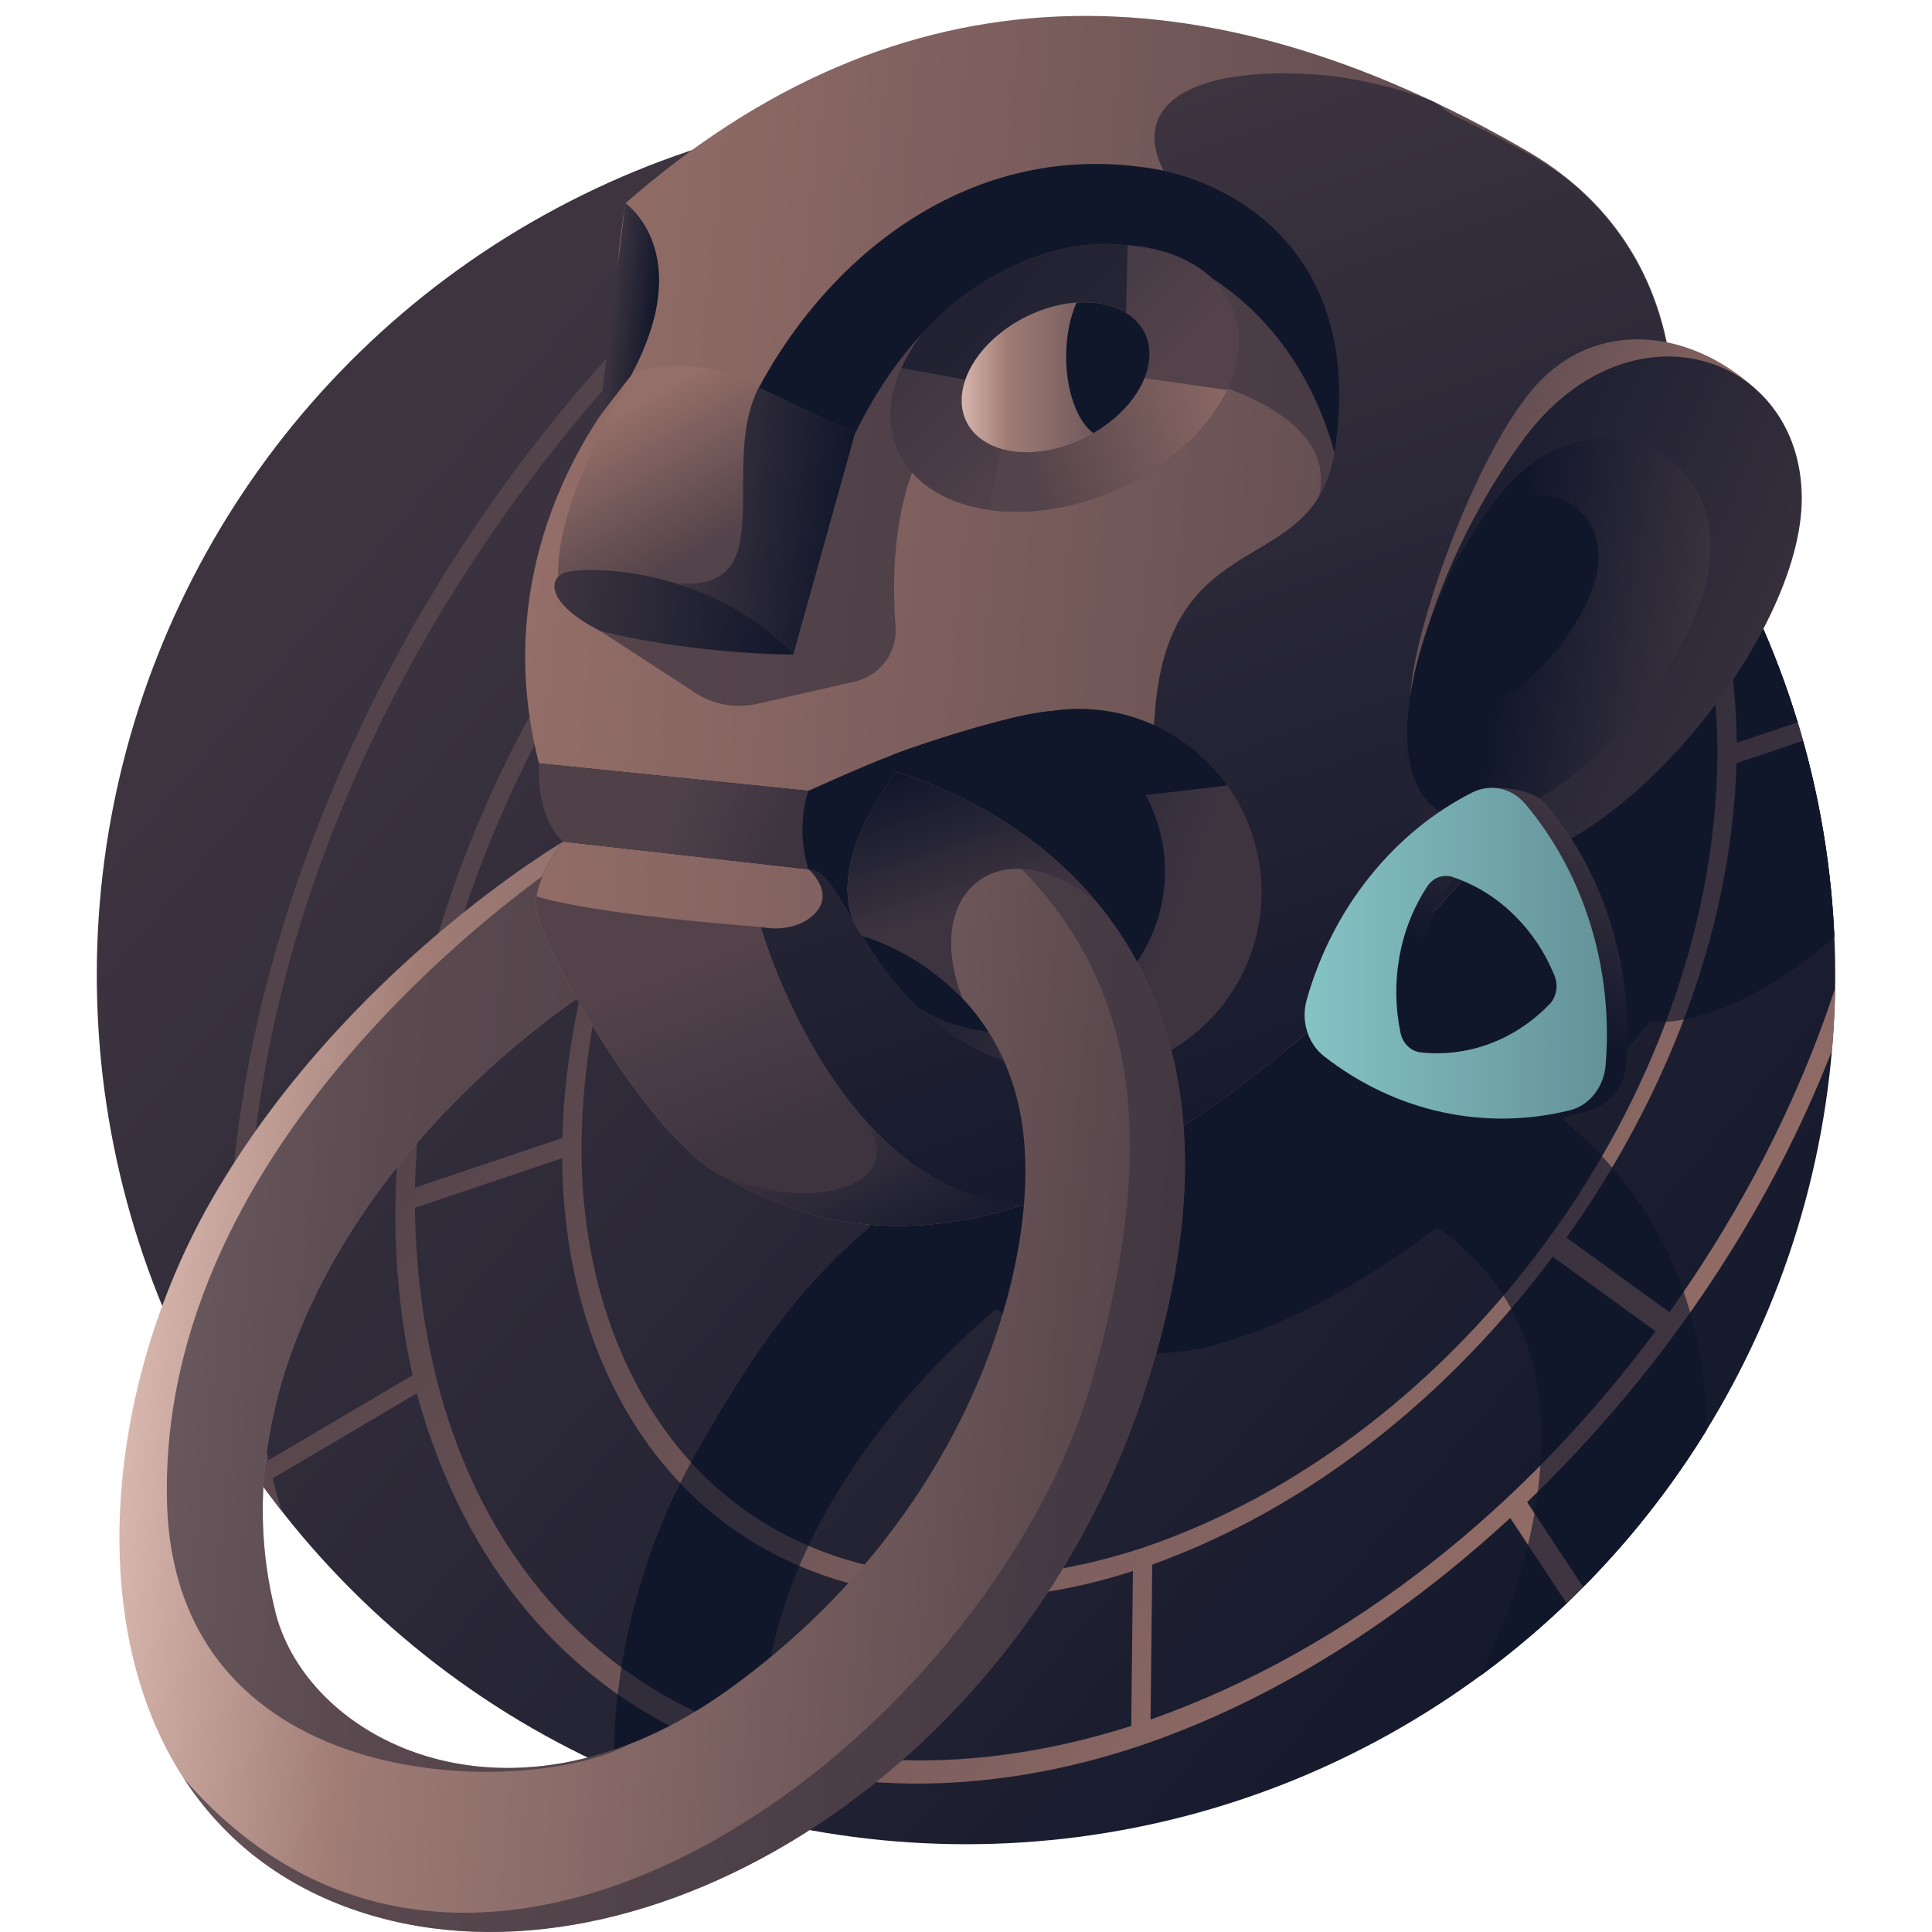 <svg id="Layer_1" data-name="Layer 1" xmlns="http://www.w3.org/2000/svg" xmlns:xlink="http://www.w3.org/1999/xlink" viewBox="0 0 208 208">
  <defs>
    <linearGradient id="linear-gradient" x1="42.08" y1="52.8" x2="187.51" y2="175.34" gradientUnits="userSpaceOnUse">
      <stop offset="0" stop-color="#3d3440"/>
      <stop offset="1" stop-color="#11172b"/>
    </linearGradient>
    <linearGradient id="linear-gradient-2" x1="185.2" y1="149.11" x2="80.47" y2="69.42" gradientUnits="userSpaceOnUse">
      <stop offset="0" stop-color="#946e68"/>
      <stop offset="1" stop-color="#53434a"/>
    </linearGradient>
    <linearGradient id="linear-gradient-3" x1="52.99" y1="67.03" x2="173.76" y2="67.03" gradientTransform="rotate(5.95 107.337 105.168)" gradientUnits="userSpaceOnUse">
      <stop offset="0" stop-color="#946e68"/>
      <stop offset="1" stop-color="#53434a"/>
    </linearGradient>
    <linearGradient id="linear-gradient-4" x1="68.04" y1="43.85" x2="77.98" y2="57.73" xlink:href="#linear-gradient-3"/>
    <linearGradient id="linear-gradient-5" x1="100.7" y1="118.11" x2="90.86" y2="98.86" gradientTransform="rotate(5.95 107.337 105.168)" gradientUnits="userSpaceOnUse">
      <stop offset="0" stop-color="#3d3440"/>
      <stop offset="1" stop-color="#53424a"/>
    </linearGradient>
    <linearGradient id="linear-gradient-6" x1="97.72" y1="116.46" x2="106.17" y2="134.65" xlink:href="#linear-gradient"/>
    <linearGradient id="linear-gradient-7" x1="102.97" y1="14.74" x2="154.42" y2="125.45" gradientTransform="rotate(5.95 107.337 105.168)" xlink:href="#linear-gradient"/>
    <linearGradient id="linear-gradient-8" x1="182.84" y1="57.51" x2="142.23" y2="44.69" xlink:href="#linear-gradient-3"/>
    <linearGradient id="linear-gradient-9" x1="58.5" y1="38.06" x2="63.46" y2="38.06" gradientTransform="rotate(5.95 107.337 105.168)" xlink:href="#linear-gradient"/>
    <linearGradient id="linear-gradient-10" x1="125.89" y1="97.89" x2="93.19" y2="89.82" gradientTransform="rotate(5.95 107.337 105.168)" xlink:href="#linear-gradient"/>
    <linearGradient id="linear-gradient-11" x1="96.08" y1="31.04" x2="113.19" y2="44.48" xlink:href="#linear-gradient-5"/>
    <linearGradient id="linear-gradient-12" x1="130.82" y1="42.55" x2="106.26" y2="53.23" xlink:href="#linear-gradient-3"/>
    <linearGradient id="linear-gradient-13" x1="103.53" y1="40.62" x2="123.74" y2="40.62" gradientUnits="userSpaceOnUse">
      <stop offset="0" stop-color="#d7b6ad"/>
      <stop offset=".24" stop-color="#a07c75"/>
      <stop offset="1" stop-color="#53434a"/>
    </linearGradient>
    <linearGradient id="linear-gradient-14" x1="68.91" y1="58.83" x2="86.07" y2="58.83" gradientTransform="rotate(5.95 107.337 105.168)" xlink:href="#linear-gradient"/>
    <linearGradient id="linear-gradient-15" x1="193.72" y1="68.2" x2="136.99" y2="50.29" gradientTransform="rotate(5.95 107.337 105.168)" xlink:href="#linear-gradient"/>
    <linearGradient id="linear-gradient-16" x1="180.63" y1="62.71" x2="157.82" y2="61.68" gradientTransform="rotate(5.95 107.337 105.168)" xlink:href="#linear-gradient"/>
    <linearGradient id="linear-gradient-17" x1="19.27" y1="148.86" x2="129.87" y2="148.86" gradientTransform="rotate(5.95 107.337 105.168)" xlink:href="#linear-gradient-13"/>
    <linearGradient id="linear-gradient-18" x1="103.95" y1="97.83" x2="97.6" y2="83.58" gradientTransform="rotate(5.95 107.337 105.168)" xlink:href="#linear-gradient"/>
    <linearGradient id="linear-gradient-19" x1="55.57" y1="69.66" x2="81.93" y2="69.66" gradientTransform="rotate(5.95 107.337 105.168)" xlink:href="#linear-gradient"/>
    <linearGradient id="linear-gradient-20" x1="82.87" y1="94.06" x2="69.97" y2="90.88" gradientTransform="rotate(5.95 107.337 105.168)" gradientUnits="userSpaceOnUse">
      <stop offset="0" stop-color="#3d3440"/>
      <stop offset="1" stop-color="#504149"/>
    </linearGradient>
    <linearGradient id="linear-gradient-21" x1="170.63" y1="89.23" x2="161.55" y2="105.96" xlink:href="#linear-gradient"/>
    <linearGradient id="linear-gradient-22" x1="140.46" y1="102.62" x2="173" y2="102.62" gradientUnits="userSpaceOnUse">
      <stop offset="0" stop-color="#85c3c5"/>
      <stop offset="1" stop-color="#649299"/>
    </linearGradient>
    <clipPath id="clippath">
      <circle cx="104" cy="104.97" r="93.58" fill="none"/>
    </clipPath>
    <style>
      .cls-2{opacity:.65}.cls-2,.cls-3{fill:#11172b}.cls-27{fill:#3d3440;opacity:.7}
    </style>
  </defs>
  <g clip-path="url(#clippath)">
    <circle cx="104" cy="104.97" r="93.58" fill="url(#linear-gradient)"/>
    <path class="cls-3" d="M168.17 120.45c3.4-3.37 6.54-6.86 9.44-10.43 12.36.82 32.11-17.4 33.18-30.29.63-7.65-4.42-13.36-11.02-14.61 3.43-18.36-1.09-34.24-14.76-41.81-4.63-2.57-9.69 3.85-14.23 2.01-19.01-5.55-27.32 11.27-27.32 11.27s24.77 5.55 21.75 24.78c-2.16 13.72-19.39 10.15-20.71 31.03-1.32 20.88-34.08 16.58-34.08 16.58s3.14 3.46-1.11 5.35c-4.25 1.89-21.32 5.7-21.32 5.7s2.1 4.71 5.74 12c-7.44 6.37-12.1 12.67-18.61 24.09-14.98 26.27-12.99 64.8 18.46 75.25 31.45 10.45 73.54-13.34 86.39-54.21 8.92-28.39.88-46.35-11.81-56.7Zm-33.25 87.67c-23.53 16.48-46.73 5.69-51-8.11-6.85-22.12 5.73-44.14 23.33-59.09 5.31 3.9 12.57 6.07 22.48 4.15.02 0 .04 0 .06-.01 7.06-1.79 15.34-5.68 24.91-12.91 4.7 3.23 9.94 8.93 11.03 18.56 1.65 14.68-5.91 39.98-30.81 57.42Z"/>
    <path d="M222.71 61.47c-1.47-23.94-11.9-47.41-33.29-59.82-22.09-12.69-48.94-10.25-71.76-.84-41.53 17.27-74.09 56.23-87.19 98.87-4.33 14.08-6.53 28.8-5.7 43.54 1.48 23.92 11.9 47.46 33.29 59.82 19.69 11.31 43.36 10.62 64.38 3.6 2.49-.84 4.95-1.76 7.38-2.77 42.5-17.67 75.84-58.18 88.19-102.18 3.67-13.07 5.47-26.65 4.7-40.23Zm-149.9-27.9c2.73 3.81 5.47 7.61 8.2 11.42C58.88 67.19 43 97.87 42.57 129.66c-.08 6.17.51 12.36 1.84 18.4l-15.51 9.15c-1.09-4.88-1.76-9.85-2.06-14.84-2.32-40.48 17.83-80.7 45.96-108.79Zm51.06 151.56.18-16.68c17.34-6.28 32.15-18.45 43.11-33.15 3.69 2.67 7.39 5.34 11.08 8.02-13.79 18.52-32.44 34.05-54.38 41.81Zm-79.22-55.09 15.87-5.34c.09 15.77 5.97 31.79 19.6 40.73 12.4 8.04 28.12 8.18 41.85 3.71l-.18 16.68c-40.9 13.01-76.33-8.79-77.13-55.78Zm23.11-66.63c3.69 2.67 7.39 5.34 11.08 8.02-10.55 14.84-17.81 32.74-18.3 51.09l-15.87 5.34c.6-23.29 9.78-45.58 23.08-64.45Zm117.13 18.36c-.49 36.21-27.53 73.26-61.85 84.86-16.75 5.52-32.73 3.76-43.9-4.82-10.52-8.08-16.73-22.33-16.53-38.89.54-36.45 27.49-72.97 61.85-84.86 16.03-5.35 31.79-3.87 42.88 4.03 11.26 8.02 17.73 22.64 17.56 39.68Zm-5.16 59.5c-3.69-2.67-7.39-5.34-11.08-8.02 10.57-14.9 17.75-32.69 18.3-51.09l15.87-5.34c-.59 23.23-9.74 45.67-23.08 64.45Zm7.24-61.29c-.08-14.8-5.19-29.88-17.3-39.12 3.78-5.19 7.56-10.37 11.34-15.56 15.34 11.59 21.77 30.65 21.82 49.34l-15.87 5.34Zm-18.76-40.17c-12.81-8.86-29.43-8.78-43.73-3.94-17.76 6.1-33.02 18.54-44.15 33.51-3.69-2.67-7.39-5.34-11.08-8.02 14.01-18.81 33.04-34.55 55.42-42.18 18.06-6.06 38.74-6.11 54.9 5.06-3.78 5.19-7.56 10.38-11.34 15.56Zm-38.52 161.93c-22.35 9.24-48.6 11.59-70.26-.82-15.54-8.95-25.82-24.52-30.07-41.76l15.51-9.15c10.36 37.86 44.78 49.02 77.87 37.94 14.84-5.03 28.37-13.93 39.85-24.53 2.6 3.94 5.2 7.87 7.8 11.81-11.96 11.03-25.63 20.27-40.69 26.52Zm42.51-28.21c-2.6-3.94-5.2-7.87-7.79-11.81 23.27-22.35 40.07-53.95 40.51-86.69.32-22.52-8.36-41.49-23.15-52.17C166.98 12.19 146.09 9.8 124.69 17c-15.77 5.32-29.94 14.75-41.89 26.24-2.74-3.81-5.47-7.61-8.2-11.42 12.55-12.07 27.07-22.21 43.2-28.88 2.38-.98 4.79-1.89 7.23-2.71 20.5-6.9 43.85-7.58 63.03 3.53 20.9 12.19 31.18 35.08 32.59 58.57 2.3 41.67-18.89 82.89-48.44 111.2Z" fill="url(#linear-gradient-2)"/>
    <path class="cls-2" d="M168.17 120.45c3.4-3.37 6.54-6.86 9.44-10.43 12.36.82 32.11-17.4 33.18-30.29.63-7.65-4.42-13.36-11.02-14.61 3.43-18.36-1.09-34.24-14.76-41.81-4.63-2.57-9.69 3.85-14.23 2.01-19.01-5.55-27.32 11.27-27.32 11.27s24.77 5.55 21.75 24.78c-2.16 13.72-19.39 10.15-20.71 31.03-1.32 20.88-34.08 16.58-34.08 16.58s3.14 3.46-1.11 5.35c-4.25 1.89-21.32 5.7-21.32 5.7s2.1 4.71 5.74 12c-7.44 6.37-12.1 12.67-18.61 24.09-14.98 26.27-12.99 64.8 18.46 75.25 31.45 10.45 73.54-13.34 86.39-54.21 8.92-28.39.88-46.35-11.81-56.7Zm-33.25 87.67c-23.53 16.48-46.73 5.69-51-8.11-6.85-22.12 5.73-44.14 23.33-59.09 5.31 3.9 12.57 6.07 22.48 4.15.02 0 .04 0 .06-.01 7.06-1.79 15.34-5.68 24.91-12.91 4.7 3.23 9.94 8.93 11.03 18.56 1.65 14.68-5.91 39.98-30.81 57.42Z"/>
  </g>
  <path d="M133.53 116.92c-30.91 23.26-48.68 13.84-56.55 9.21-7.87-4.63-19.75-25.68-19.29-29.19s2.99-6.35 2.99-6.35l.58-7.37-3.24-1.06c-6.38-24.69 9.94-41.75 9.94-41.75s-3.08-4.16-.61-18.54c29.58-25.9 62.24-25.81 97.03-5.63 30.13 17.47 15.84 65.54-30.84 100.67Z" fill="url(#linear-gradient-3)"/>
  <path class="cls-27" d="m137.65 17.83-20.31 5-19.04 4.64-16.61 14.26-17.07 26.2 10.4 6.77a8.723 8.723 0 0 0 6.52 1.07l10.48-2.39c2.74-.63 4.62-3.15 4.4-5.96-.64-8.3 0-24.79 14.57-28.57 3.72-.2 6.99.14 9.31.32 5.96.46 24.19 4.14 21.68 14.36-2.51 10.23 11.14-4.9 11.14-4.9l-15.46-30.81Z"/>
  <path d="M60.31 63.79c-1.79-8.06 7.63-23.36 7.63-23.36s5.42-3.12 13.74 1.31l10.37 4.93-6.81 21.46-17.13-1.78-7.81-2.55Z" fill="url(#linear-gradient-4)"/>
  <path d="M133.53 116.92c-30.91 23.26-48.68 13.84-56.55 9.21-7.87-4.63-19.75-25.68-19.29-29.19l.05-.46s4.59 1.79 24.21 3.33c8.87.7 51.59 17.11 51.59 17.11Z" fill="url(#linear-gradient-5)"/>
  <path d="M76.97 126.13c7.18 4.22 22.6 12.42 48.7-3.81l-1.93-3.04H92.05c7.7 8.44-5.18 11.87-15.08 6.85Z" fill="url(#linear-gradient-6)"/>
  <path class="cls-3" d="M125.28 18.37c-20.04-3.91-35.74 8.73-43.59 23.37l10.37 4.93c8.3-16.95 21.02-20.9 28.23-20.39 7.21.51 19.07 6.81 23.39 22.47l14.26-28.79-32.65-1.58Z"/>
  <path d="M170.14 20.48a32.55 32.55 0 0 0-5.51-3.86c-2.62-1.46-5.22-2.81-7.81-4.04-1.54-.73-1.52-1.31-3.12-1.9-3.08-1.15-7.79-2.29-11.11-2.58-13.87-1.19-21.05 2.98-17.32 10.27 10.26 2.36 21.49 11.14 18.39 30.37-2.21 13.72-17.94 7.35-19.34 28.24-1.4 20.89-37.28 16.6-37.28 16.6s3 2.58.57 4.89c-2.23 2.12-5.68 1.35-5.68 1.35s7.86 27.79 27.39 29.82c2.19-.54 4.5-1.29 6.92-2.27 5.23-2.34 10.97-5.71 17.26-10.44 43.33-32.61 58.72-76.36 36.61-96.44Z" fill="url(#linear-gradient-7)"/>
  <path d="M189.42 42.27c-6.93-6.65-16.77-8.01-23.4-1.47-6.63 6.54-13.82 26.63-14.16 33.94S177 62.27 177 62.27l12.42-20Z" fill="url(#linear-gradient-8)"/>
  <path d="M67.94 40.42c7.13-13.25-.61-18.54-.61-18.54l-2.82 23 3.42-4.46Z" fill="url(#linear-gradient-9)"/>
  <path d="M134.85 102.17c3.38-10.35-2.27-21.49-12.62-24.87-3-.98-6.06-1.18-8.98-.75-3.7.27-12.2 2.87-17.14 4.72-2.95 1.1-9.08 3.87-9.08 3.87l-29.02-2.96 3.24 1.06-.58 7.37 26.38 2.98c4.51-.12 6.39 17.57 24.5 21.63 9.89 2.36 20.09-3.21 23.3-13.05Z" fill="url(#linear-gradient-10)"/>
  <path class="cls-3" d="M122.23 77.29c-3-.98-6.06-1.18-8.98-.75-1.39.1-3.47.54-5.78 1.14L117.55 85l5.8.6 8.78-1.03c-2.36-3.3-5.74-5.92-9.89-7.28Z"/>
  <path class="cls-3" d="M124.56 99.2c2.97-9.1-1.99-18.88-11.09-21.86-.71-.23-1.43-.4-2.14-.54-4.19.76-10.95 2.86-15.17 4.43a17.24 17.24 0 0 0-4.55 7.19c-1.06 3.26-1.1 6.6-.3 9.69 1.74 2.97 3.96 6.9 7.53 10.33 1.19.75 2.47 1.38 3.86 1.83 9.1 2.97 18.88-1.99 21.86-11.09Z"/>
  <path d="M133.05 39.42c-1.96 7.91-11.8 14.9-21.98 15.62s-16.84-5.11-14.88-13.02c1.96-7.91 11.8-14.9 21.98-15.62s16.84 5.11 14.88 13.02Z" fill="url(#linear-gradient-11)"/>
  <path d="m132.11 41.98-9.6-1.36-14.41 6.3-1.66 7.96c1.44.21 2.98.28 4.63.16 9.06-.64 17.84-6.26 21.05-13.06Z" fill="url(#linear-gradient-12)"/>
  <path class="cls-2" d="M121.4 26.3c-1.29-.18-2.67-.3-3.89-.21-9.13.64-17.33 6.65-20.47 13.53l9.86 1.79 14.24-3.78.26-11.32Z"/>
  <path d="M123.65 39.2c-.77 4.39-5.87 8.58-11.4 9.36-5.53.78-9.39-2.15-8.62-6.54s5.87-8.58 11.4-9.36c5.53-.78 9.39 2.15 8.62 6.54Z" fill="url(#linear-gradient-13)"/>
  <path class="cls-3" d="M123.65 39.21c.73-4.16-2.69-7-7.75-6.63-.69 1.55-1.12 3.58-1.12 5.8 0 3.79 1.22 7 2.93 8.25 3.1-1.8 5.44-4.57 5.94-7.43Z"/>
  <path d="M81.68 41.73c-4.35 8.48 2.6 21.87-8.56 21.07l12.29 7.66 6.64-23.81-10.37-4.93Z" fill="url(#linear-gradient-14)"/>
  <path d="M164.04 47.27c11.37-15.35 29.79-9.22 29.94 6.21s-20.99 40.43-34.55 39.63-8.79-27.75 4.61-45.83Z" fill="url(#linear-gradient-15)"/>
  <path d="M161.07 53.77c8.66-11.46 22.9-6.73 23.11 4.87s-15.9 30.25-26.35 29.56-6.96-20.92 3.24-34.43Z" fill="url(#linear-gradient-16)"/>
  <path class="cls-3" d="M159 57.03c4.91-6.5 12.98-3.81 13.1 2.76s-9.01 17.15-14.94 16.76c-5.93-.39-3.95-11.86 1.84-19.52Z"/>
  <path d="M96.47 83.1c-9.06 12.31-3.59 17.66-3.59 17.66s16.16 4.21 17.43 22.75c1.03 14.92-7.21 40.64-31.85 58.37-23.28 16.75-45.2 5.77-48.79-8.26-6.57-25.69 11.26-51.22 32.41-66.09-2.76-4.9-4.59-9.17-4.4-10.59.46-3.51 2.99-6.35 2.99-6.35s-23.56 13.77-37.78 38.39c-15.42 26.7-14.98 65.87 14.9 76.51 29.88 10.64 71.31-13.54 85.24-55.1 13.93-41.55-6.82-61.14-26.55-67.3Z" fill="url(#linear-gradient-17)"/>
  <path class="cls-27" d="M29.67 173.62c-6.57-25.69 11.26-51.22 32.41-66.09-2.76-4.9-4.59-9.17-4.4-10.59.12-.93.39-1.82.72-2.62-14.01 10.33-41.24 35.21-40.42 67.38.82 32.16 39.35 31.86 49.91 26.02-19.02 7.47-35.2-2.22-38.23-14.09Z"/>
  <path class="cls-27" d="M96.47 83.1c23.47 14.22 30.55 32.04 21.15 65.33-10.71 37.93-65.45 80.37-97.82 43.05 4.04 6.21 9.94 11.15 17.99 14.02 29.88 10.64 71.31-13.54 85.24-55.1 13.93-41.55-6.82-61.14-26.55-67.3Z"/>
  <path d="M92.88 100.76s5.81 1.52 10.74 6.73c-4.56-11.85 4.46-18.44 14.36-10.45-5.9-7.05-13.77-11.54-21.51-13.95-9.06 12.31-3.59 17.66-3.59 17.66Z" fill="url(#linear-gradient-18)"/>
  <path d="M85.42 70.47c-8.91-9.28-21.66-9.55-24.39-8.88-2 .49-2.45 3.26 3.58 6.34 10.37 2.56 20.81 2.54 20.81 2.54Z" fill="url(#linear-gradient-19)"/>
  <path d="M58 82.17c-.16 6.56 2.66 8.43 2.66 8.43l26.38 2.98s-1.45-3.97-.02-8.44L58 82.18Z" fill="url(#linear-gradient-20)"/>
  <path d="M169.01 108.13c-3.82 3.96-8.91 5.71-13.85 5.17-1.06-.12-1.93-.96-2.17-2.1-1.12-5.33-.19-11.11 2.89-15.78.62-.94 1.71-1.34 2.72-1 2.34.78 4.58 2.11 6.53 4.01s3.44 4.16 4.44 6.61c.43 1.06.21 2.3-.55 3.1m6.05 6.56c.84-10.04-2.09-20.34-8.63-28.13-1.46-1.73-5.98-2.24-7.93-1.25-4.1 2.07-5.67 5.11-8.84 9.08s-5.42 8.49-6.77 13.23c-.64 2.26-.66 5.78 1.09 7.15 7.86 6.15 18.32 7.44 27.21 4.76 2.08-.63 3.67-2.48 3.87-4.85" fill="url(#linear-gradient-21)"/>
  <path d="M166.8 108.13c-3.82 3.96-8.91 5.71-13.85 5.17-1.06-.12-1.93-.96-2.17-2.1-1.12-5.33-.19-11.11 2.89-15.78.62-.94 1.71-1.34 2.72-1 2.34.78 4.58 2.11 6.53 4.01 1.96 1.89 3.44 4.16 4.44 6.61.43 1.06.21 2.3-.55 3.1m6.05 6.56c.84-10.04-2.09-20.34-8.63-28.13-1.46-1.73-3.76-2.24-5.72-1.25-4.1 2.07-7.88 5.11-11.06 9.08s-5.42 8.49-6.77 13.23c-.64 2.26.11 4.71 1.86 6.08 7.86 6.15 17.51 8.03 26.45 5.83 2.11-.52 3.67-2.48 3.87-4.85" fill="url(#linear-gradient-22)"/>
</svg>